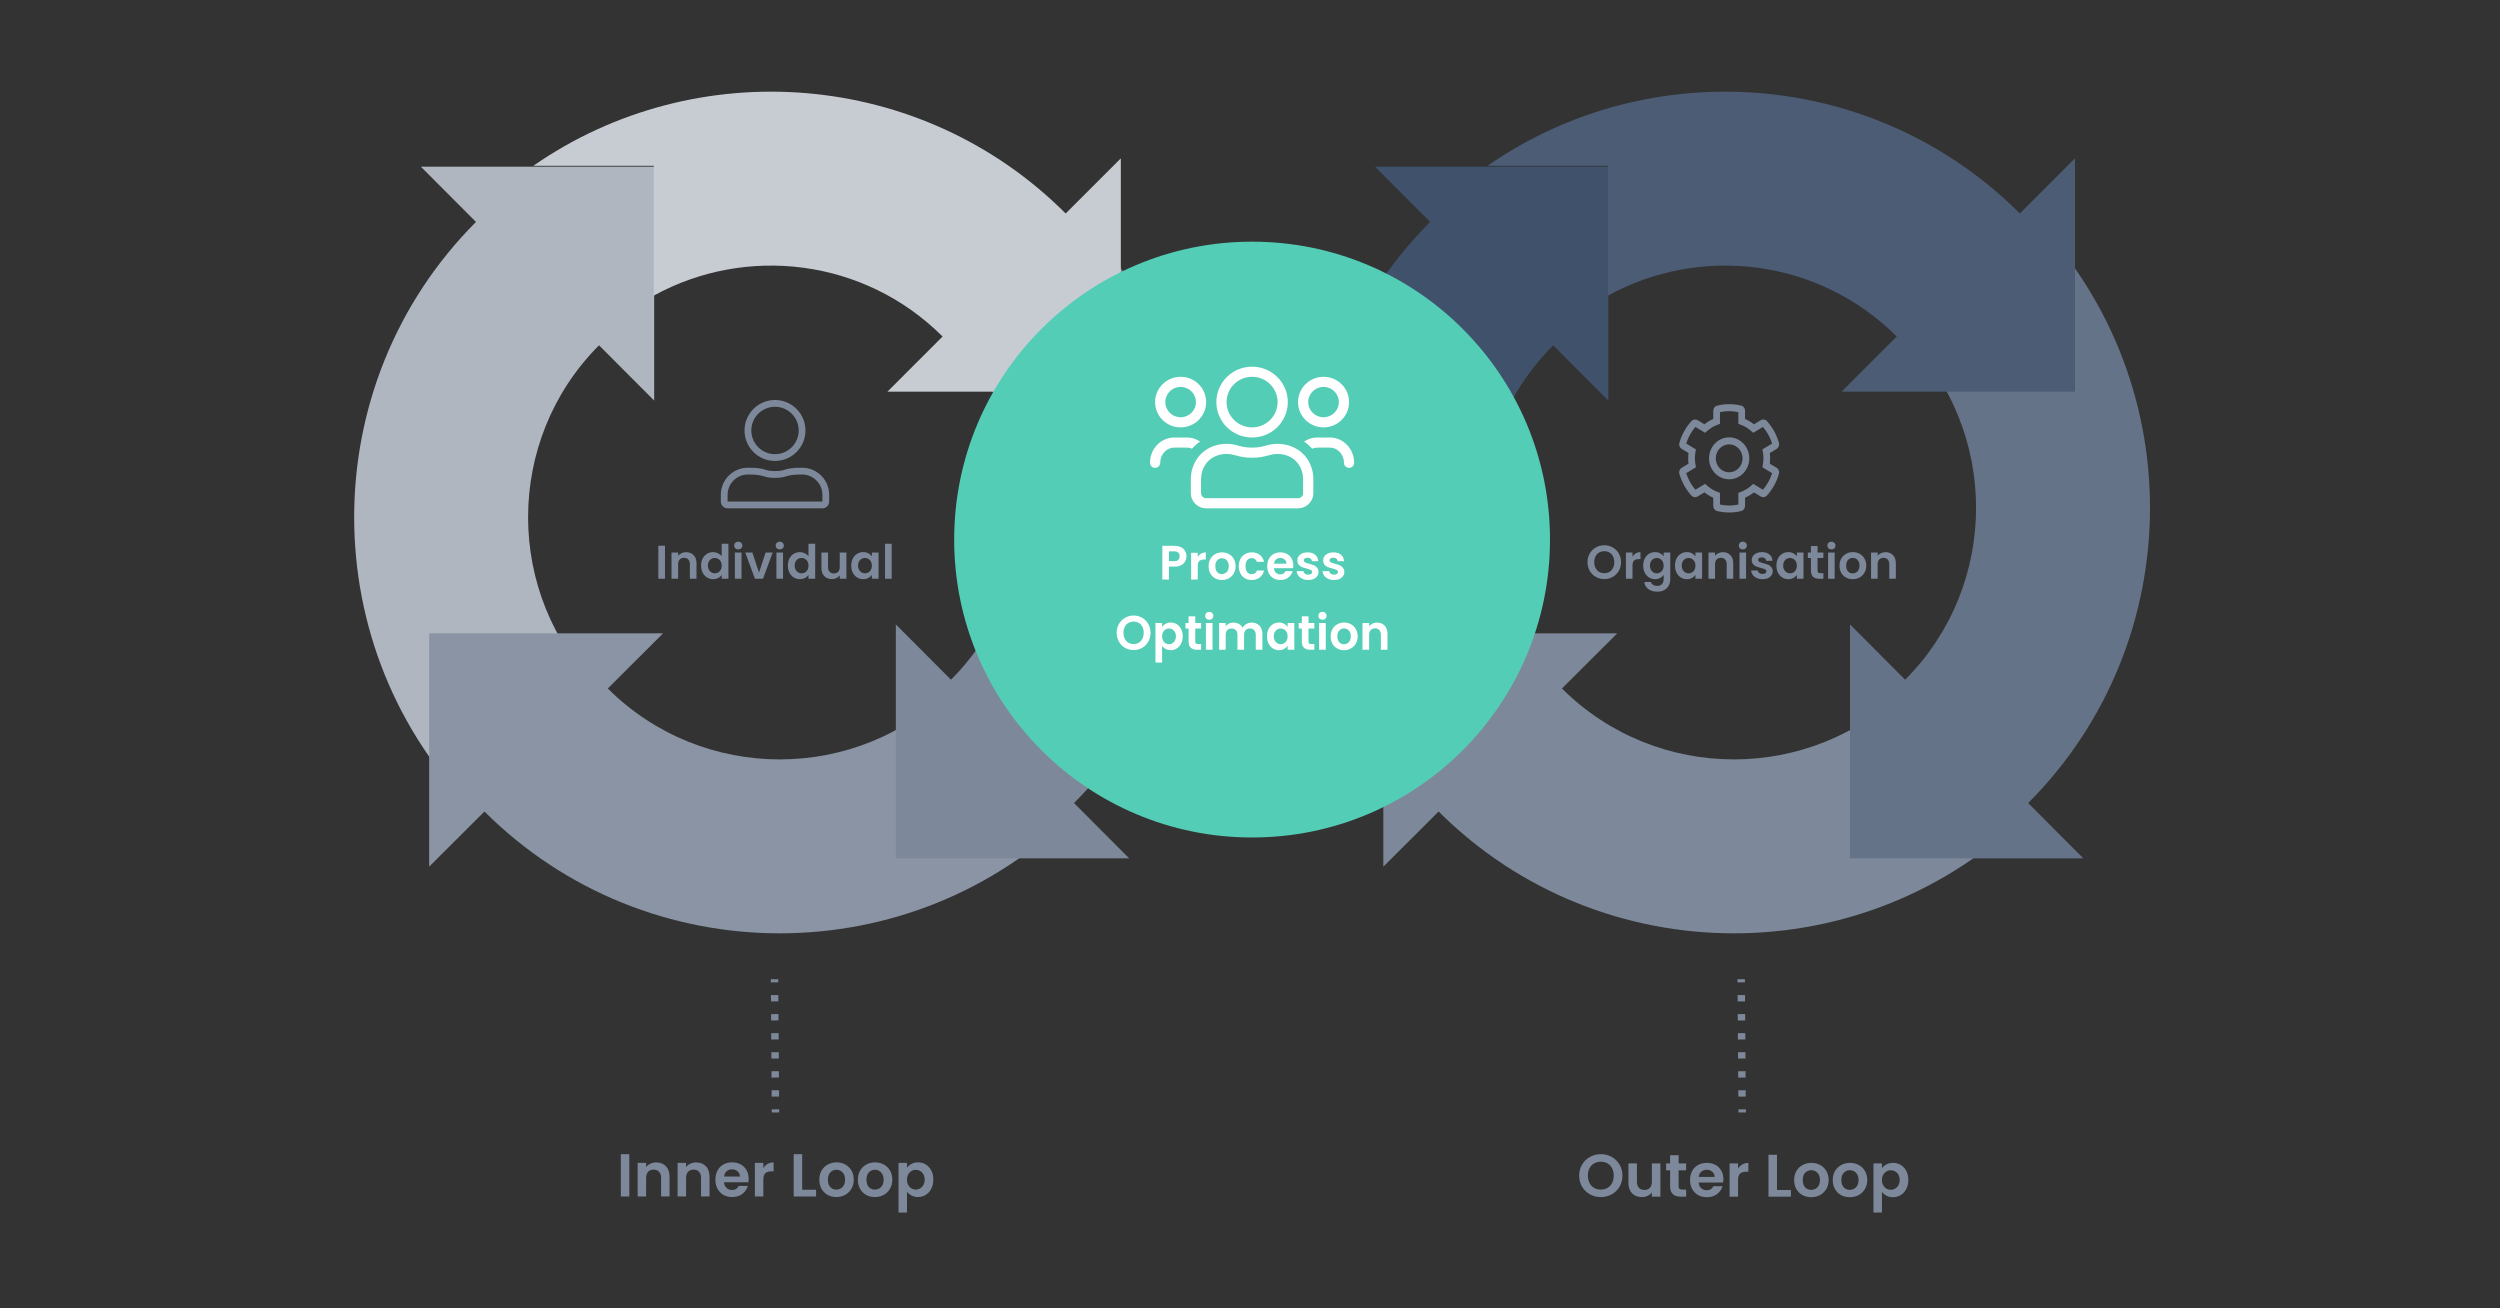 <svg width="600" height="314" viewBox="0 0 600 314" fill="none" xmlns="http://www.w3.org/2000/svg">
<rect x="0" y="0" width="600" height="314" fill="#333333" stroke="none"/>
<path d="M157 40H101.001L114.235 53.267C75.255 92.342 75.255 155.924 114.236 195L143.766 165.398C121.068 142.645 121.068 105.622 143.766 82.87L157 96.136V40Z" fill="#AFB6C0"/>
<path d="M103 152V207.999L116.267 194.765C155.342 233.745 218.924 233.745 258 194.765L228.398 165.234C205.645 187.932 168.622 187.932 145.87 165.235L159.136 152H103Z" fill="#8A94A4"/>
<path fill-rule="evenodd" clip-rule="evenodd" d="M185.005 235.772L185 235.01L186.773 235L186.778 235.762L185.005 235.772ZM185.038 240.342L185.027 238.819L186.8 238.808L186.811 240.332L185.038 240.342ZM185.07 244.912L185.06 243.389L186.832 243.378L186.843 244.902L185.07 244.912ZM185.103 249.482L185.092 247.958L186.865 247.948L186.876 249.472L185.103 249.482ZM185.135 254.052L185.124 252.528L186.897 252.518L186.908 254.042L185.135 254.052ZM185.168 258.622L185.157 257.098L186.93 257.088L186.94 258.611L185.168 258.622ZM185.2 263.192L185.189 261.668L186.962 261.658L186.973 263.181L185.2 263.192ZM185.227 267L185.222 266.238L186.995 266.228L187 266.99L185.227 267Z" fill="#7D899A"/>
<path fill-rule="evenodd" clip-rule="evenodd" d="M417.005 235.772L417 235.01L418.773 235L418.778 235.762L417.005 235.772ZM417.038 240.342L417.027 238.819L418.8 238.808L418.811 240.332L417.038 240.342ZM417.07 244.912L417.06 243.389L418.832 243.378L418.843 244.902L417.07 244.912ZM417.103 249.482L417.092 247.958L418.865 247.948L418.876 249.472L417.103 249.482ZM417.135 254.052L417.124 252.528L418.897 252.518L418.908 254.042L417.135 254.052ZM417.168 258.622L417.157 257.098L418.93 257.088L418.94 258.611L417.168 258.622ZM417.2 263.192L417.189 261.668L418.962 261.658L418.973 263.181L417.2 263.192ZM417.227 267L417.222 266.238L418.995 266.228L419 266.99L417.227 267Z" fill="#7D899A"/>
<path d="M215 206H270.999L257.765 192.732C296.746 153.657 296.745 90.076 257.765 51L228.234 80.603C250.932 103.356 250.932 140.377 228.235 163.131L215 149.864V206Z" fill="#7D899A"/>
<path d="M156.911 39.791V70.949C179.04 58.763 207.477 62.034 226.217 80.766L212.977 94H269V38L255.76 51.235C221.051 16.54 166.97 12.727 128 39.791H156.911Z" fill="#C7CCD3"/>
<path d="M386 40H330.002L343.236 53.267C304.255 92.342 304.255 155.924 343.236 195L372.765 165.398C350.068 142.645 350.067 105.622 372.765 82.87L386 96.136V40Z" fill="#40516C"/>
<path d="M332 152V207.999L345.267 194.765C384.343 233.745 447.924 233.745 487 194.765L457.397 165.234C434.644 187.932 397.623 187.932 374.869 165.235L388.136 152H332Z" fill="#7D899A"/>
<path d="M444 206H499.999L486.764 192.732C525.745 153.657 525.745 90.076 486.764 51L457.234 80.603C479.931 103.356 479.932 140.377 457.234 163.131L444 149.864V206Z" fill="#657388"/>
<path d="M385.912 39.791V70.949C408.04 58.763 436.477 62.034 455.217 80.766L441.977 94H498V38L484.76 51.235C450.051 16.54 395.97 12.727 357 39.791H385.912Z" fill="#4B5C74"/>
<path fill-rule="evenodd" clip-rule="evenodd" d="M300.5 201C339.988 201 372 168.988 372 129.5C372 90.012 339.988 58 300.5 58C261.012 58 229 90.012 229 129.5C229 168.988 261.012 201 300.5 201Z" fill="#53CDB5"/>
<mask id="mask0" mask-type="alpha" maskUnits="userSpaceOnUse" x="229" y="58" width="143" height="143">
<path fill-rule="evenodd" clip-rule="evenodd" d="M300.5 201C339.988 201 372 168.988 372 129.5C372 90.012 339.988 58 300.5 58C261.012 58 229 90.012 229 129.5C229 168.988 261.012 201 300.5 201Z" fill="white"/>
</mask>
<g mask="url(#mask0)">
</g>
<path fill-rule="evenodd" clip-rule="evenodd" d="M300.5 105C305.24 105 309.074 101.198 309.074 96.501C309.074 91.802 305.24 88 300.5 88C295.76 88 291.925 91.802 291.925 96.501C291.925 101.198 295.76 105 300.5 105ZM323.775 96.501C323.775 99.855 321.034 102.572 317.65 102.572C314.266 102.572 311.525 99.855 311.525 96.501C311.525 93.146 314.266 90.429 317.65 90.429C321.034 90.429 323.775 93.146 323.775 96.501ZM321.324 96.501C321.324 94.489 319.678 92.857 317.65 92.857C315.62 92.857 313.975 94.489 313.975 96.501C313.975 98.511 315.62 100.143 317.65 100.143C319.678 100.143 321.324 98.511 321.324 96.501ZM306.625 96.501C306.625 93.154 303.876 90.429 300.5 90.429C297.124 90.429 294.375 93.154 294.375 96.501C294.375 99.847 297.124 102.572 300.5 102.572C303.876 102.572 306.625 99.847 306.625 96.501ZM316.119 105C314.955 105 313.875 105.365 312.972 105.979C313.691 106.465 314.342 107.034 314.917 107.679C315.292 107.52 315.698 107.429 316.119 107.429H319.181C321.034 107.429 322.55 109.061 322.55 111.072C322.55 111.74 323.101 112.286 323.775 112.286C324.449 112.286 325 111.74 325 111.072C325 107.725 322.389 105 319.181 105H316.119ZM289.475 96.501C289.475 99.855 286.734 102.572 283.35 102.572C279.966 102.572 277.225 99.855 277.225 96.501C277.225 93.146 279.966 90.429 283.35 90.429C286.734 90.429 289.475 93.146 289.475 96.501ZM283.35 92.857C285.379 92.857 287.025 94.489 287.025 96.501C287.025 98.511 285.379 100.143 283.35 100.143C281.322 100.143 279.676 98.511 279.676 96.501C279.676 94.489 281.322 92.857 283.35 92.857ZM303.798 106.95C304.612 106.73 305.398 106.518 306.633 106.518C309.411 106.518 312.115 107.748 313.699 110.077C314.648 111.473 315.199 113.151 315.199 114.957V118.358C315.199 120.368 313.553 122 311.525 122H289.475C287.447 122 285.801 120.368 285.801 118.358V114.957C285.801 113.151 286.352 111.473 287.301 110.077C288.885 107.748 291.589 106.518 294.367 106.518C295.602 106.518 296.388 106.73 297.202 106.95C298.075 107.185 298.979 107.429 300.5 107.429C302.021 107.429 302.925 107.185 303.798 106.95ZM312.75 118.358C312.75 119.026 312.199 119.572 311.525 119.572H289.475C288.801 119.572 288.25 119.026 288.25 118.358V114.957C288.25 113.698 288.626 112.475 289.329 111.436C290.387 109.88 292.269 108.947 294.36 108.947C295.291 108.947 295.957 109.126 296.697 109.326C297.625 109.576 298.669 109.857 300.5 109.857C302.332 109.857 303.377 109.575 304.304 109.325C305.042 109.126 305.706 108.947 306.633 108.947C308.723 108.947 310.606 109.88 311.663 111.436C312.367 112.475 312.742 113.698 312.742 114.957V118.358H312.75ZM284.881 105C286.037 105 287.118 105.365 288.028 105.979C287.316 106.465 286.658 107.034 286.083 107.679C285.708 107.52 285.302 107.429 284.881 107.429H281.819C279.966 107.429 278.45 109.061 278.45 111.072C278.45 111.74 277.899 112.286 277.225 112.286C276.551 112.286 276 111.74 276 111.072C276 107.725 278.611 105 281.819 105H284.881Z" fill="white"/>
<path fill-rule="evenodd" clip-rule="evenodd" d="M186 96C181.962 96 178.687 99.276 178.687 103.313C178.687 107.35 181.962 110.625 186 110.625C190.036 110.625 193.312 107.35 193.312 103.313C193.312 99.276 190.036 96 186 96ZM191.688 103.313C191.688 100.174 189.138 97.625 186 97.625C182.862 97.625 180.312 100.174 180.312 103.313C180.312 106.451 182.862 109 186 109C189.138 109 191.688 106.451 191.688 103.313ZM197.375 118.75C197.375 116.063 195.187 113.875 192.5 113.875C190.159 113.875 189.355 114.113 188.617 114.332C187.993 114.517 187.417 114.688 186 114.688C184.588 114.688 184.012 114.517 183.387 114.332C182.647 114.114 181.839 113.875 179.5 113.875C176.813 113.875 174.625 116.063 174.625 118.75V120.375H197.375V118.75ZM188.34 112.729C189.057 112.505 189.872 112.25 192.5 112.25C196.09 112.25 199 115.16 199 118.75V120.375C199 121.274 198.274 122 197.375 122H174.625C173.726 122 173 121.274 173 120.375V118.75C173 115.16 175.91 112.25 179.5 112.25C182.126 112.25 182.944 112.505 183.664 112.729C184.228 112.905 184.732 113.062 186 113.062C187.273 113.062 187.776 112.905 188.34 112.729Z" fill="#7D899A"/>
<path fill-rule="evenodd" clip-rule="evenodd" d="M424.757 111.282L426.396 112.269C426.877 112.558 427.109 113.155 426.951 113.71C426.387 115.689 425.384 117.471 424.059 118.931C423.675 119.353 423.062 119.446 422.579 119.156L420.942 118.17C420.288 118.689 419.572 119.121 418.814 119.453V121.425C418.814 122.008 418.429 122.515 417.884 122.649C415.992 123.117 414.008 123.117 412.116 122.649C411.571 122.515 411.187 122.008 411.187 121.425V119.453C410.427 119.121 409.712 118.689 409.058 118.17L407.421 119.156C406.938 119.446 406.325 119.353 405.942 118.931C404.616 117.471 403.613 115.689 403.049 113.71C402.891 113.155 403.124 112.558 403.604 112.269L405.243 111.282C405.141 110.431 405.141 109.569 405.243 108.718L403.604 107.731C403.124 107.442 402.891 106.845 403.049 106.29C403.613 104.312 404.616 102.53 405.942 101.069C406.325 100.647 406.938 100.554 407.421 100.845L409.058 101.83C409.713 101.311 410.427 100.879 411.187 100.547V98.575C411.187 97.992 411.571 97.485 412.116 97.351C414.008 96.883 415.993 96.883 417.884 97.351C418.429 97.485 418.814 97.992 418.814 98.575V100.547C419.572 100.879 420.288 101.311 420.942 101.83L422.579 100.845C423.062 100.554 423.675 100.647 424.059 101.069C425.384 102.53 426.387 104.312 426.951 106.29C427.109 106.845 426.877 107.442 426.396 107.731L424.757 108.718C424.859 109.569 424.859 110.431 424.757 111.282ZM420.776 116.133L423.104 117.535C424.095 116.376 424.848 115.019 425.313 113.553L422.983 112.151C423.312 110.294 423.312 109.706 422.983 107.849L425.313 106.447C424.848 104.981 424.095 103.624 423.104 102.465L420.776 103.867C419.401 102.64 418.914 102.344 417.206 101.715V98.911C415.751 98.598 414.25 98.598 412.794 98.911V101.715C411.087 102.344 410.6 102.64 409.224 103.867L406.896 102.465C405.905 103.624 405.152 104.981 404.688 106.447L407.016 107.849C406.688 109.707 406.689 110.294 407.016 112.151L404.688 113.553C405.152 115.019 405.905 116.376 406.896 117.535L409.224 116.133C410.616 117.373 411.105 117.663 412.794 118.285V121.089C414.25 121.401 415.751 121.401 417.206 121.089V118.285C418.939 117.646 419.42 117.343 420.776 116.133ZM415 104.968C412.339 104.968 410.174 107.225 410.174 110.001C410.174 112.775 412.339 115.032 415 115.032C417.661 115.032 419.826 112.775 419.826 110.001C419.826 107.225 417.661 104.968 415 104.968ZM411.783 110.001C411.783 111.849 413.226 113.354 415 113.354C416.774 113.354 418.217 111.849 418.217 110.001C418.217 108.151 416.774 106.646 415 106.646C413.226 106.646 411.783 108.151 411.783 110.001Z" fill="#7D899A"/>
<path d="M385.031 138.98C384.295 138.98 383.62 138.806 383.004 138.458C382.389 138.11 381.901 137.629 381.54 137.016C381.18 136.395 381 135.695 381 134.916C381 134.144 381.18 133.451 381.54 132.838C381.901 132.218 382.389 131.733 383.004 131.385C383.62 131.037 384.295 130.863 385.031 130.863C385.774 130.863 386.449 131.037 387.057 131.385C387.673 131.733 388.157 132.218 388.509 132.838C388.87 133.451 389.05 134.144 389.05 134.916C389.05 135.695 388.87 136.395 388.509 137.016C388.157 137.629 387.673 138.11 387.057 138.458C386.442 138.806 385.766 138.98 385.031 138.98ZM385.031 137.561C385.503 137.561 385.92 137.455 386.28 137.243C386.641 137.024 386.922 136.713 387.125 136.312C387.327 135.911 387.429 135.446 387.429 134.916C387.429 134.386 387.327 133.924 387.125 133.531C386.922 133.13 386.641 132.823 386.28 132.611C385.92 132.399 385.503 132.293 385.031 132.293C384.558 132.293 384.137 132.399 383.77 132.611C383.409 132.823 383.128 133.13 382.925 133.531C382.723 133.924 382.621 134.386 382.621 134.916C382.621 135.446 382.723 135.911 382.925 136.312C383.128 136.713 383.409 137.024 383.77 137.243C384.137 137.455 384.558 137.561 385.031 137.561Z" fill="#7D899A"/>
<path d="M391.799 133.588C392.001 133.254 392.264 132.993 392.587 132.804C392.917 132.615 393.292 132.52 393.713 132.52V134.189H393.296C392.801 134.189 392.426 134.307 392.17 134.541C391.923 134.776 391.799 135.184 391.799 135.767V138.901H390.223V132.611H391.799V133.588Z" fill="#7D899A"/>
<path d="M397.218 132.509C397.683 132.509 398.092 132.604 398.445 132.793C398.797 132.974 399.075 133.213 399.278 133.508V132.611H400.865V138.946C400.865 139.529 400.749 140.047 400.516 140.501C400.284 140.963 399.935 141.326 399.469 141.591C399.004 141.864 398.441 142 397.78 142C396.895 142 396.167 141.792 395.596 141.376C395.033 140.959 394.714 140.392 394.639 139.673H396.204C396.287 139.96 396.463 140.187 396.733 140.354C397.011 140.528 397.345 140.615 397.735 140.615C398.193 140.615 398.565 140.475 398.85 140.195C399.135 139.922 399.278 139.506 399.278 138.946V137.97C399.075 138.265 398.794 138.511 398.433 138.708C398.081 138.904 397.675 139.003 397.218 139.003C396.692 139.003 396.212 138.867 395.776 138.594C395.341 138.322 394.996 137.939 394.741 137.447C394.493 136.948 394.369 136.377 394.369 135.733C394.369 135.097 394.493 134.534 394.741 134.042C394.996 133.55 395.337 133.171 395.765 132.906C396.2 132.641 396.685 132.509 397.218 132.509ZM399.278 135.756C399.278 135.37 399.203 135.041 399.053 134.768C398.903 134.488 398.7 134.276 398.445 134.132C398.19 133.981 397.916 133.905 397.623 133.905C397.33 133.905 397.06 133.977 396.812 134.121C396.565 134.265 396.362 134.477 396.204 134.757C396.054 135.029 395.979 135.355 395.979 135.733C395.979 136.112 396.054 136.445 396.204 136.732C396.362 137.012 396.565 137.228 396.812 137.379C397.067 137.531 397.338 137.606 397.623 137.606C397.916 137.606 398.19 137.535 398.445 137.391C398.7 137.239 398.903 137.027 399.053 136.755C399.203 136.475 399.278 136.142 399.278 135.756Z" fill="#7D899A"/>
<path d="M401.999 135.733C401.999 135.097 402.123 134.534 402.371 134.042C402.626 133.55 402.968 133.171 403.396 132.906C403.831 132.641 404.315 132.509 404.848 132.509C405.313 132.509 405.719 132.604 406.064 132.793C406.417 132.982 406.698 133.22 406.908 133.508V132.611H408.496V138.901H406.908V137.981C406.706 138.276 406.424 138.522 406.064 138.719C405.711 138.908 405.302 139.003 404.837 139.003C404.311 139.003 403.831 138.867 403.396 138.594C402.968 138.322 402.626 137.939 402.371 137.447C402.123 136.948 401.999 136.377 401.999 135.733ZM406.908 135.756C406.908 135.37 406.833 135.041 406.683 134.768C406.533 134.488 406.33 134.276 406.075 134.132C405.82 133.981 405.546 133.905 405.253 133.905C404.96 133.905 404.69 133.977 404.443 134.121C404.195 134.265 403.992 134.477 403.835 134.757C403.684 135.029 403.609 135.355 403.609 135.733C403.609 136.112 403.684 136.445 403.835 136.732C403.992 137.012 404.195 137.228 404.443 137.379C404.698 137.531 404.968 137.606 405.253 137.606C405.546 137.606 405.82 137.535 406.075 137.391C406.33 137.239 406.533 137.027 406.683 136.755C406.833 136.475 406.908 136.142 406.908 135.756Z" fill="#7D899A"/>
<path d="M413.491 132.52C414.235 132.52 414.835 132.759 415.293 133.236C415.751 133.705 415.98 134.363 415.98 135.211V138.901H414.403V135.427C414.403 134.927 414.28 134.545 414.032 134.28C413.784 134.008 413.446 133.871 413.019 133.871C412.583 133.871 412.238 134.008 411.983 134.28C411.735 134.545 411.611 134.927 411.611 135.427V138.901H410.035V132.611H411.611V133.395C411.821 133.122 412.088 132.91 412.411 132.759C412.741 132.6 413.101 132.52 413.491 132.52Z" fill="#7D899A"/>
<path d="M418.278 131.862C418 131.862 417.768 131.775 417.58 131.601C417.4 131.419 417.31 131.196 417.31 130.931C417.31 130.666 417.4 130.447 417.58 130.272C417.768 130.091 418 130 418.278 130C418.556 130 418.785 130.091 418.965 130.272C419.152 130.447 419.246 130.666 419.246 130.931C419.246 131.196 419.152 131.419 418.965 131.601C418.785 131.775 418.556 131.862 418.278 131.862ZM419.055 132.611V138.901H417.479V132.611H419.055Z" fill="#7D899A"/>
<path d="M422.999 139.003C422.488 139.003 422.031 138.912 421.625 138.73C421.22 138.541 420.897 138.288 420.657 137.97C420.424 137.652 420.297 137.3 420.274 136.914H421.862C421.892 137.156 422.008 137.357 422.211 137.516C422.421 137.675 422.68 137.754 422.988 137.754C423.288 137.754 423.521 137.693 423.686 137.572C423.858 137.451 423.945 137.296 423.945 137.107C423.945 136.903 423.84 136.751 423.629 136.653C423.427 136.547 423.1 136.433 422.65 136.312C422.184 136.199 421.802 136.081 421.501 135.96C421.209 135.839 420.954 135.654 420.736 135.404C420.526 135.154 420.421 134.817 420.421 134.394C420.421 134.045 420.518 133.728 420.713 133.44C420.916 133.152 421.201 132.925 421.569 132.759C421.944 132.592 422.383 132.509 422.886 132.509C423.629 132.509 424.222 132.698 424.665 133.077C425.108 133.447 425.352 133.951 425.397 134.587H423.888C423.866 134.337 423.761 134.14 423.573 133.996C423.393 133.845 423.149 133.769 422.841 133.769C422.556 133.769 422.335 133.822 422.177 133.928C422.027 134.034 421.952 134.182 421.952 134.371C421.952 134.583 422.057 134.746 422.267 134.859C422.477 134.965 422.804 135.075 423.247 135.188C423.697 135.302 424.068 135.419 424.361 135.54C424.654 135.661 424.905 135.851 425.115 136.108C425.333 136.358 425.446 136.691 425.453 137.107C425.453 137.47 425.352 137.796 425.149 138.083C424.954 138.371 424.669 138.598 424.294 138.764C423.926 138.923 423.494 139.003 422.999 139.003Z" fill="#7D899A"/>
<path d="M426.342 135.733C426.342 135.097 426.466 134.534 426.713 134.042C426.969 133.55 427.31 133.171 427.738 132.906C428.173 132.641 428.657 132.509 429.19 132.509C429.656 132.509 430.061 132.604 430.406 132.793C430.759 132.982 431.04 133.22 431.251 133.508V132.611H432.838V138.901H431.251V137.981C431.048 138.276 430.766 138.522 430.406 138.719C430.053 138.908 429.644 139.003 429.179 139.003C428.654 139.003 428.173 138.867 427.738 138.594C427.31 138.322 426.969 137.939 426.713 137.447C426.466 136.948 426.342 136.377 426.342 135.733ZM431.251 135.756C431.251 135.37 431.176 135.041 431.025 134.768C430.875 134.488 430.673 134.276 430.417 134.132C430.162 133.981 429.888 133.905 429.596 133.905C429.303 133.905 429.033 133.977 428.785 134.121C428.537 134.265 428.335 134.477 428.177 134.757C428.027 135.029 427.952 135.355 427.952 135.733C427.952 136.112 428.027 136.445 428.177 136.732C428.335 137.012 428.537 137.228 428.785 137.379C429.04 137.531 429.31 137.606 429.596 137.606C429.888 137.606 430.162 137.535 430.417 137.391C430.673 137.239 430.875 137.027 431.025 136.755C431.176 136.475 431.251 136.142 431.251 135.756Z" fill="#7D899A"/>
<path d="M436.213 133.917V136.959C436.213 137.171 436.261 137.326 436.359 137.425C436.464 137.516 436.637 137.561 436.877 137.561H437.609V138.901H436.618C435.289 138.901 434.625 138.25 434.625 136.948V133.917H433.882V132.611H434.625V131.056H436.213V132.611H437.609V133.917H436.213Z" fill="#7D899A"/>
<path d="M439.542 131.862C439.264 131.862 439.031 131.775 438.844 131.601C438.664 131.419 438.573 131.196 438.573 130.931C438.573 130.666 438.664 130.447 438.844 130.272C439.031 130.091 439.264 130 439.542 130C439.819 130 440.048 130.091 440.229 130.272C440.416 130.447 440.51 130.666 440.51 130.931C440.51 131.196 440.416 131.419 440.229 131.601C440.048 131.775 439.819 131.862 439.542 131.862ZM440.319 132.611V138.901H438.742V132.611H440.319Z" fill="#7D899A"/>
<path d="M444.646 139.003C444.045 139.003 443.505 138.87 443.024 138.605C442.544 138.333 442.165 137.951 441.887 137.459C441.617 136.967 441.482 136.399 441.482 135.756C441.482 135.113 441.621 134.545 441.898 134.053C442.184 133.561 442.57 133.183 443.058 132.918C443.546 132.645 444.09 132.509 444.691 132.509C445.291 132.509 445.835 132.645 446.323 132.918C446.811 133.183 447.194 133.561 447.471 134.053C447.757 134.545 447.899 135.113 447.899 135.756C447.899 136.399 447.753 136.967 447.46 137.459C447.175 137.951 446.785 138.333 446.289 138.605C445.801 138.87 445.253 139.003 444.646 139.003ZM444.646 137.618C444.931 137.618 445.197 137.55 445.445 137.413C445.7 137.27 445.903 137.058 446.053 136.778C446.203 136.498 446.278 136.157 446.278 135.756C446.278 135.158 446.12 134.7 445.805 134.382C445.497 134.057 445.118 133.894 444.668 133.894C444.218 133.894 443.839 134.057 443.531 134.382C443.231 134.7 443.081 135.158 443.081 135.756C443.081 136.354 443.227 136.816 443.52 137.141C443.82 137.459 444.195 137.618 444.646 137.618Z" fill="#7D899A"/>
<path d="M452.512 132.52C453.255 132.52 453.855 132.759 454.313 133.236C454.771 133.705 455 134.363 455 135.211V138.901H453.424V135.427C453.424 134.927 453.3 134.545 453.052 134.28C452.805 134.008 452.467 133.871 452.039 133.871C451.604 133.871 451.258 134.008 451.003 134.28C450.756 134.545 450.632 134.927 450.632 135.427V138.901H449.055V132.611H450.632V133.395C450.842 133.122 451.108 132.91 451.431 132.759C451.761 132.6 452.122 132.52 452.512 132.52Z" fill="#7D899A"/>
<path d="M384.201 287.298C383.252 287.298 382.38 287.078 381.586 286.636C380.792 286.194 380.162 285.584 379.697 284.807C379.232 284.019 379 283.131 379 282.142C379 281.163 379.232 280.284 379.697 279.506C380.162 278.719 380.792 278.104 381.586 277.663C382.38 277.221 383.252 277 384.201 277C385.159 277 386.031 277.221 386.816 277.663C387.61 278.104 388.234 278.719 388.69 279.506C389.154 280.284 389.387 281.163 389.387 282.142C389.387 283.131 389.154 284.019 388.69 284.807C388.234 285.584 387.61 286.194 386.816 286.636C386.021 287.078 385.15 287.298 384.201 287.298ZM384.201 285.498C384.811 285.498 385.348 285.364 385.813 285.095C386.278 284.816 386.641 284.422 386.903 283.914C387.164 283.405 387.295 282.814 387.295 282.142C387.295 281.47 387.164 280.884 386.903 280.385C386.641 279.876 386.278 279.487 385.813 279.218C385.348 278.949 384.811 278.815 384.201 278.815C383.591 278.815 383.048 278.949 382.574 279.218C382.109 279.487 381.746 279.876 381.484 280.385C381.223 280.884 381.092 281.47 381.092 282.142C381.092 282.814 381.223 283.405 381.484 283.914C381.746 284.422 382.109 284.816 382.574 285.095C383.048 285.364 383.591 285.498 384.201 285.498Z" fill="#7D899A"/>
<path d="M398.498 279.218V287.198H396.449V286.189C396.188 286.535 395.844 286.809 395.418 287.01C395.001 287.202 394.546 287.298 394.052 287.298C393.423 287.298 392.866 287.169 392.382 286.909C391.897 286.641 391.515 286.252 391.234 285.743C390.963 285.224 390.827 284.61 390.827 283.899V279.218H392.861V283.611C392.861 284.245 393.021 284.735 393.34 285.08C393.66 285.416 394.096 285.584 394.648 285.584C395.21 285.584 395.65 285.416 395.97 285.08C396.289 284.735 396.449 284.245 396.449 283.611V279.218H398.498Z" fill="#7D899A"/>
<path d="M402.872 280.874V284.735C402.872 285.003 402.935 285.2 403.061 285.325C403.197 285.44 403.419 285.498 403.729 285.498H404.674V287.198H403.395C401.681 287.198 400.824 286.372 400.824 284.72V280.874H399.865V279.218H400.824V277.245H402.872V279.218H404.674V280.874H402.872Z" fill="#7D899A"/>
<path d="M413.618 283.035C413.618 283.323 413.598 283.582 413.56 283.813H407.676C407.725 284.389 407.928 284.84 408.286 285.167C408.645 285.493 409.085 285.656 409.608 285.656C410.364 285.656 410.901 285.335 411.221 284.691H413.414C413.182 285.46 412.736 286.093 412.078 286.593C411.419 287.082 410.611 287.327 409.652 287.327C408.877 287.327 408.18 287.159 407.56 286.823C406.95 286.477 406.47 285.992 406.122 285.368C405.783 284.744 405.613 284.024 405.613 283.208C405.613 282.382 405.783 281.657 406.122 281.033C406.461 280.409 406.935 279.929 407.545 279.593C408.156 279.257 408.858 279.088 409.652 279.088C410.417 279.088 411.1 279.252 411.7 279.578C412.31 279.905 412.78 280.37 413.109 280.975C413.448 281.571 413.618 282.257 413.618 283.035ZM411.511 282.459C411.502 281.94 411.313 281.527 410.945 281.22C410.577 280.903 410.126 280.745 409.594 280.745C409.09 280.745 408.664 280.898 408.315 281.206C407.976 281.503 407.768 281.921 407.691 282.459H411.511Z" fill="#7D899A"/>
<path d="M417.136 280.457C417.398 280.034 417.736 279.703 418.153 279.463C418.579 279.223 419.063 279.103 419.606 279.103V281.22H419.068C418.429 281.22 417.945 281.369 417.615 281.667C417.296 281.964 417.136 282.483 417.136 283.222V287.198H415.102V279.218H417.136V280.457Z" fill="#7D899A"/>
<path d="M426.471 285.599H429.812V287.198H424.437V277.144H426.471V285.599Z" fill="#7D899A"/>
<path d="M434.678 287.327C433.904 287.327 433.206 287.159 432.586 286.823C431.967 286.477 431.478 285.992 431.119 285.368C430.771 284.744 430.596 284.024 430.596 283.208C430.596 282.392 430.775 281.671 431.134 281.047C431.502 280.423 432.001 279.943 432.63 279.607C433.26 279.261 433.962 279.088 434.736 279.088C435.511 279.088 436.213 279.261 436.843 279.607C437.472 279.943 437.966 280.423 438.325 281.047C438.693 281.671 438.877 282.392 438.877 283.208C438.877 284.024 438.688 284.744 438.31 285.368C437.942 285.992 437.439 286.477 436.799 286.823C436.17 287.159 435.463 287.327 434.678 287.327ZM434.678 285.57C435.046 285.57 435.39 285.484 435.71 285.311C436.039 285.128 436.301 284.859 436.494 284.504C436.688 284.149 436.785 283.717 436.785 283.208C436.785 282.449 436.581 281.868 436.175 281.465C435.778 281.052 435.289 280.846 434.707 280.846C434.126 280.846 433.637 281.052 433.24 281.465C432.853 281.868 432.659 282.449 432.659 283.208C432.659 283.966 432.848 284.552 433.226 284.965C433.613 285.368 434.097 285.57 434.678 285.57Z" fill="#7D899A"/>
<path d="M443.942 287.327C443.167 287.327 442.47 287.159 441.85 286.823C441.231 286.477 440.741 285.992 440.383 285.368C440.034 284.744 439.86 284.024 439.86 283.208C439.86 282.392 440.039 281.671 440.398 281.047C440.766 280.423 441.264 279.943 441.894 279.607C442.523 279.261 443.226 279.088 444 279.088C444.775 279.088 445.477 279.261 446.107 279.607C446.736 279.943 447.23 280.423 447.589 281.047C447.957 281.671 448.141 282.392 448.141 283.208C448.141 284.024 447.952 284.744 447.574 285.368C447.206 285.992 446.702 286.477 446.063 286.823C445.434 287.159 444.727 287.327 443.942 287.327ZM443.942 285.57C444.31 285.57 444.654 285.484 444.974 285.311C445.303 285.128 445.564 284.859 445.758 284.504C445.952 284.149 446.049 283.717 446.049 283.208C446.049 282.449 445.845 281.868 445.439 281.465C445.041 281.052 444.552 280.846 443.971 280.846C443.39 280.846 442.901 281.052 442.504 281.465C442.117 281.868 441.923 282.449 441.923 283.208C441.923 283.966 442.112 284.552 442.49 284.965C442.877 285.368 443.361 285.57 443.942 285.57Z" fill="#7D899A"/>
<path d="M451.666 280.37C451.928 280.005 452.286 279.703 452.741 279.463C453.206 279.213 453.734 279.088 454.325 279.088C455.012 279.088 455.632 279.257 456.184 279.593C456.746 279.929 457.186 280.409 457.506 281.033C457.835 281.647 458 282.363 458 283.179C458 283.995 457.835 284.72 457.506 285.354C457.186 285.978 456.746 286.463 456.184 286.809C455.632 287.154 455.012 287.327 454.325 287.327C453.734 287.327 453.211 287.207 452.756 286.967C452.31 286.727 451.947 286.425 451.666 286.06V291H449.632V279.218H451.666V280.37ZM455.923 283.179C455.923 282.699 455.821 282.286 455.618 281.94C455.424 281.585 455.162 281.316 454.833 281.134C454.513 280.951 454.165 280.86 453.787 280.86C453.419 280.86 453.07 280.956 452.741 281.148C452.422 281.331 452.16 281.599 451.957 281.955C451.763 282.31 451.666 282.728 451.666 283.208C451.666 283.688 451.763 284.106 451.957 284.461C452.16 284.816 452.422 285.09 452.741 285.282C453.07 285.464 453.419 285.556 453.787 285.556C454.165 285.556 454.513 285.46 454.833 285.267C455.162 285.075 455.424 284.802 455.618 284.447C455.821 284.091 455.923 283.669 455.923 283.179Z" fill="#7D899A"/>
<path d="M151.031 277V287.158H149V277H151.031Z" fill="#7D899A"/>
<path d="M157.49 278.979C158.447 278.979 159.221 279.285 159.811 279.896C160.401 280.498 160.695 281.342 160.695 282.428V287.158H158.665V282.705C158.665 282.064 158.505 281.574 158.186 281.235C157.867 280.886 157.432 280.711 156.881 280.711C156.32 280.711 155.875 280.886 155.546 281.235C155.227 281.574 155.068 282.064 155.068 282.705V287.158H153.037V279.096H155.068V280.1C155.338 279.751 155.682 279.479 156.097 279.285C156.523 279.081 156.987 278.979 157.49 278.979Z" fill="#7D899A"/>
<path d="M167.079 278.979C168.037 278.979 168.81 279.285 169.4 279.896C169.99 280.498 170.285 281.342 170.285 282.428V287.158H168.254V282.705C168.254 282.064 168.095 281.574 167.776 281.235C167.457 280.886 167.021 280.711 166.47 280.711C165.909 280.711 165.465 280.886 165.136 281.235C164.817 281.574 164.657 282.064 164.657 282.705V287.158H162.627V279.096H164.657V280.1C164.928 279.751 165.271 279.479 165.687 279.285C166.112 279.081 166.577 278.979 167.079 278.979Z" fill="#7D899A"/>
<path d="M179.686 282.952C179.686 283.243 179.667 283.505 179.628 283.738H173.754C173.802 284.32 174.005 284.776 174.363 285.106C174.721 285.436 175.161 285.601 175.683 285.601C176.437 285.601 176.974 285.276 177.293 284.626H179.483C179.251 285.402 178.806 286.042 178.149 286.547C177.491 287.042 176.684 287.289 175.726 287.289C174.953 287.289 174.256 287.119 173.638 286.78C173.028 286.43 172.55 285.94 172.202 285.31C171.863 284.679 171.694 283.951 171.694 283.127C171.694 282.292 171.863 281.56 172.202 280.929C172.54 280.299 173.014 279.814 173.623 279.474C174.232 279.134 174.933 278.965 175.726 278.965C176.49 278.965 177.172 279.13 177.771 279.459C178.381 279.789 178.85 280.26 179.178 280.871C179.517 281.473 179.686 282.166 179.686 282.952ZM177.583 282.37C177.573 281.846 177.385 281.429 177.017 281.119C176.65 280.798 176.2 280.638 175.668 280.638C175.165 280.638 174.74 280.793 174.392 281.104C174.053 281.405 173.845 281.827 173.768 282.37H177.583Z" fill="#7D899A"/>
<path d="M183.199 280.347C183.46 279.92 183.798 279.586 184.214 279.343C184.64 279.1 185.123 278.979 185.665 278.979V281.119H185.128C184.49 281.119 184.006 281.269 183.678 281.57C183.358 281.87 183.199 282.394 183.199 283.141V287.158H181.168V279.096H183.199V280.347Z" fill="#7D899A"/>
<path d="M192.519 285.543H195.855V287.158H190.489V277H192.519V285.543Z" fill="#7D899A"/>
<path d="M200.714 287.289C199.941 287.289 199.244 287.119 198.626 286.78C198.007 286.43 197.518 285.94 197.161 285.31C196.812 284.679 196.638 283.951 196.638 283.127C196.638 282.302 196.817 281.574 197.175 280.944C197.543 280.313 198.041 279.828 198.669 279.489C199.298 279.139 199.999 278.965 200.772 278.965C201.546 278.965 202.247 279.139 202.875 279.489C203.504 279.828 203.997 280.313 204.355 280.944C204.722 281.574 204.906 282.302 204.906 283.127C204.906 283.951 204.718 284.679 204.34 285.31C203.973 285.94 203.47 286.43 202.832 286.78C202.203 287.119 201.497 287.289 200.714 287.289ZM200.714 285.514C201.082 285.514 201.425 285.426 201.744 285.252C202.073 285.067 202.334 284.796 202.527 284.437C202.721 284.078 202.817 283.641 202.817 283.127C202.817 282.36 202.614 281.773 202.208 281.366C201.812 280.949 201.323 280.74 200.743 280.74C200.163 280.74 199.675 280.949 199.278 281.366C198.891 281.773 198.698 282.36 198.698 283.127C198.698 283.893 198.887 284.485 199.264 284.902C199.651 285.31 200.134 285.514 200.714 285.514Z" fill="#7D899A"/>
<path d="M209.964 287.289C209.19 287.289 208.494 287.119 207.875 286.78C207.256 286.43 206.768 285.94 206.41 285.31C206.062 284.679 205.888 283.951 205.888 283.127C205.888 282.302 206.067 281.574 206.425 280.944C206.792 280.313 207.29 279.828 207.919 279.489C208.547 279.139 209.248 278.965 210.022 278.965C210.795 278.965 211.497 279.139 212.125 279.489C212.754 279.828 213.247 280.313 213.605 280.944C213.972 281.574 214.156 282.302 214.156 283.127C214.156 283.951 213.967 284.679 213.59 285.31C213.223 285.94 212.72 286.43 212.082 286.78C211.453 287.119 210.747 287.289 209.964 287.289ZM209.964 285.514C210.331 285.514 210.675 285.426 210.994 285.252C211.322 285.067 211.584 284.796 211.777 284.437C211.97 284.078 212.067 283.641 212.067 283.127C212.067 282.36 211.864 281.773 211.458 281.366C211.061 280.949 210.573 280.74 209.993 280.74C209.413 280.74 208.924 280.949 208.528 281.366C208.141 281.773 207.948 282.36 207.948 283.127C207.948 283.893 208.136 284.485 208.513 284.902C208.9 285.31 209.384 285.514 209.964 285.514Z" fill="#7D899A"/>
<path d="M217.676 280.26C217.937 279.891 218.295 279.586 218.749 279.343C219.213 279.091 219.74 278.965 220.33 278.965C221.017 278.965 221.636 279.134 222.187 279.474C222.748 279.814 223.188 280.299 223.507 280.929C223.836 281.55 224 282.273 224 283.098C224 283.922 223.836 284.655 223.507 285.295C223.188 285.926 222.748 286.416 222.187 286.765C221.636 287.114 221.017 287.289 220.33 287.289C219.74 287.289 219.218 287.168 218.764 286.925C218.319 286.683 217.956 286.377 217.676 286.008V291H215.645V279.096H217.676V280.26ZM221.926 283.098C221.926 282.613 221.824 282.195 221.621 281.846C221.428 281.487 221.167 281.216 220.838 281.031C220.519 280.847 220.171 280.755 219.794 280.755C219.426 280.755 219.078 280.852 218.749 281.046C218.43 281.23 218.169 281.502 217.966 281.861C217.773 282.22 217.676 282.642 217.676 283.127C217.676 283.612 217.773 284.034 217.966 284.393C218.169 284.752 218.43 285.028 218.749 285.222C219.078 285.407 219.426 285.499 219.794 285.499C220.171 285.499 220.519 285.402 220.838 285.208C221.167 285.014 221.428 284.737 221.621 284.378C221.824 284.019 221.926 283.593 221.926 283.098Z" fill="#7D899A"/>
<path d="M159.591 130.976V138.898H158V130.976H159.591Z" fill="#7D899A"/>
<path d="M164.65 132.52C165.4 132.52 166.006 132.758 166.468 133.235C166.93 133.704 167.161 134.362 167.161 135.209V138.898H165.57V135.425C165.57 134.926 165.445 134.544 165.195 134.279C164.945 134.006 164.604 133.87 164.173 133.87C163.733 133.87 163.385 134.006 163.128 134.279C162.878 134.544 162.753 134.926 162.753 135.425V138.898H161.162V132.61H162.753V133.393C162.965 133.121 163.234 132.909 163.559 132.758C163.893 132.599 164.256 132.52 164.65 132.52Z" fill="#7D899A"/>
<path d="M168.264 135.731C168.264 135.096 168.389 134.532 168.639 134.04C168.897 133.549 169.245 133.17 169.684 132.905C170.124 132.641 170.612 132.508 171.15 132.508C171.559 132.508 171.949 132.599 172.32 132.781C172.691 132.955 172.987 133.189 173.206 133.484V130.499H174.82V138.898H173.206V137.967C173.009 138.277 172.733 138.527 172.377 138.716C172.021 138.905 171.608 139 171.139 139C170.608 139 170.124 138.864 169.684 138.591C169.245 138.319 168.897 137.937 168.639 137.445C168.389 136.946 168.264 136.375 168.264 135.731ZM173.218 135.754C173.218 135.368 173.142 135.039 172.991 134.767C172.839 134.487 172.635 134.275 172.377 134.131C172.12 133.98 171.843 133.904 171.548 133.904C171.252 133.904 170.98 133.976 170.73 134.12C170.48 134.264 170.275 134.475 170.116 134.755C169.965 135.028 169.889 135.353 169.889 135.731C169.889 136.11 169.965 136.443 170.116 136.73C170.275 137.01 170.48 137.226 170.73 137.377C170.987 137.528 171.26 137.604 171.548 137.604C171.843 137.604 172.12 137.532 172.377 137.388C172.635 137.237 172.839 137.025 172.991 136.753C173.142 136.473 173.218 136.14 173.218 135.754Z" fill="#7D899A"/>
<path d="M177.18 131.861C176.9 131.861 176.665 131.774 176.475 131.6C176.294 131.419 176.203 131.195 176.203 130.931C176.203 130.666 176.294 130.446 176.475 130.272C176.665 130.091 176.9 130 177.18 130C177.46 130 177.691 130.091 177.873 130.272C178.062 130.446 178.157 130.666 178.157 130.931C178.157 131.195 178.062 131.419 177.873 131.6C177.691 131.774 177.46 131.861 177.18 131.861ZM177.964 132.61V138.898H176.373V132.61H177.964Z" fill="#7D899A"/>
<path d="M182.16 137.434L183.75 132.61H185.443L183.114 138.898H181.183L178.865 132.61H180.569L182.16 137.434Z" fill="#7D899A"/>
<path d="M187.143 131.861C186.863 131.861 186.628 131.774 186.439 131.6C186.257 131.419 186.166 131.195 186.166 130.931C186.166 130.666 186.257 130.446 186.439 130.272C186.628 130.091 186.863 130 187.143 130C187.423 130 187.654 130.091 187.836 130.272C188.025 130.446 188.12 130.666 188.12 130.931C188.12 131.195 188.025 131.419 187.836 131.6C187.654 131.774 187.423 131.861 187.143 131.861ZM187.927 132.61V138.898H186.336V132.61H187.927Z" fill="#7D899A"/>
<path d="M189.089 135.731C189.089 135.096 189.214 134.532 189.464 134.04C189.722 133.549 190.07 133.17 190.51 132.905C190.949 132.641 191.437 132.508 191.975 132.508C192.384 132.508 192.774 132.599 193.145 132.781C193.517 132.955 193.812 133.189 194.032 133.484V130.499H195.645V138.898H194.032V137.967C193.835 138.277 193.558 138.527 193.202 138.716C192.846 138.905 192.433 139 191.964 139C191.434 139 190.949 138.864 190.51 138.591C190.07 138.319 189.722 137.937 189.464 137.445C189.214 136.946 189.089 136.375 189.089 135.731ZM194.043 135.754C194.043 135.368 193.967 135.039 193.816 134.767C193.664 134.487 193.46 134.275 193.202 134.131C192.945 133.98 192.668 133.904 192.373 133.904C192.077 133.904 191.805 133.976 191.555 134.12C191.305 134.264 191.1 134.475 190.941 134.755C190.79 135.028 190.714 135.353 190.714 135.731C190.714 136.11 190.79 136.443 190.941 136.73C191.1 137.01 191.305 137.226 191.555 137.377C191.812 137.528 192.085 137.604 192.373 137.604C192.668 137.604 192.945 137.532 193.202 137.388C193.46 137.237 193.664 137.025 193.816 136.753C193.967 136.473 194.043 136.14 194.043 135.754Z" fill="#7D899A"/>
<path d="M203.14 132.61V138.898H201.538V138.103C201.334 138.376 201.065 138.591 200.732 138.75C200.406 138.902 200.05 138.977 199.664 138.977C199.171 138.977 198.736 138.875 198.357 138.671C197.978 138.459 197.679 138.153 197.46 137.752C197.248 137.343 197.142 136.859 197.142 136.299V132.61H198.732V136.072C198.732 136.571 198.857 136.957 199.107 137.23C199.357 137.494 199.698 137.627 200.129 137.627C200.569 137.627 200.913 137.494 201.163 137.23C201.413 136.957 201.538 136.571 201.538 136.072V132.61H203.14Z" fill="#7D899A"/>
<path d="M204.301 135.731C204.301 135.096 204.426 134.532 204.675 134.04C204.933 133.549 205.278 133.17 205.709 132.905C206.149 132.641 206.637 132.508 207.175 132.508C207.645 132.508 208.054 132.603 208.402 132.792C208.758 132.981 209.042 133.219 209.254 133.507V132.61H210.856V138.898H209.254V137.979C209.05 138.274 208.766 138.52 208.402 138.716C208.046 138.905 207.633 139 207.164 139C206.633 139 206.149 138.864 205.709 138.591C205.278 138.319 204.933 137.937 204.675 137.445C204.426 136.946 204.301 136.375 204.301 135.731ZM209.254 135.754C209.254 135.368 209.178 135.039 209.027 134.767C208.875 134.487 208.671 134.275 208.413 134.131C208.156 133.98 207.879 133.904 207.584 133.904C207.289 133.904 207.016 133.976 206.766 134.12C206.516 134.264 206.311 134.475 206.152 134.755C206.001 135.028 205.925 135.353 205.925 135.731C205.925 136.11 206.001 136.443 206.152 136.73C206.311 137.01 206.516 137.226 206.766 137.377C207.023 137.528 207.296 137.604 207.584 137.604C207.879 137.604 208.156 137.532 208.413 137.388C208.671 137.237 208.875 137.025 209.027 136.753C209.178 136.473 209.254 136.14 209.254 135.754Z" fill="#7D899A"/>
<path d="M214 130.499V138.898H212.409V130.499H214Z" fill="#7D899A"/>
<path d="M284.74 133.505C284.74 133.938 284.638 134.344 284.433 134.723C284.236 135.102 283.922 135.407 283.49 135.639C283.066 135.871 282.528 135.987 281.877 135.987H280.547V139.096H278.956V131H281.877C282.49 131 283.013 131.108 283.445 131.325C283.876 131.541 284.198 131.839 284.411 132.218C284.63 132.597 284.74 133.026 284.74 133.505ZM281.808 134.677C282.248 134.677 282.573 134.576 282.786 134.375C282.998 134.166 283.104 133.876 283.104 133.505C283.104 132.717 282.672 132.322 281.808 132.322H280.547V134.677H281.808Z" fill="white"/>
<path d="M287.46 133.668C287.665 133.327 287.93 133.061 288.256 132.867C288.589 132.674 288.968 132.577 289.392 132.577V134.282H288.972C288.472 134.282 288.093 134.402 287.835 134.642C287.585 134.882 287.46 135.299 287.46 135.894V139.096H285.87V132.67H287.46V133.668Z" fill="white"/>
<path d="M293.259 139.2C292.653 139.2 292.108 139.065 291.623 138.794C291.138 138.516 290.755 138.125 290.475 137.623C290.202 137.12 290.066 136.54 290.066 135.883C290.066 135.226 290.206 134.646 290.486 134.143C290.774 133.641 291.164 133.254 291.657 132.983C292.149 132.705 292.698 132.566 293.304 132.566C293.91 132.566 294.46 132.705 294.952 132.983C295.445 133.254 295.831 133.641 296.111 134.143C296.399 134.646 296.543 135.226 296.543 135.883C296.543 136.54 296.395 137.12 296.1 137.623C295.812 138.125 295.418 138.516 294.918 138.794C294.426 139.065 293.873 139.2 293.259 139.2ZM293.259 137.785C293.547 137.785 293.816 137.715 294.066 137.576C294.323 137.429 294.528 137.213 294.679 136.927C294.831 136.641 294.907 136.293 294.907 135.883C294.907 135.272 294.748 134.804 294.429 134.479C294.119 134.147 293.736 133.981 293.282 133.981C292.827 133.981 292.445 134.147 292.134 134.479C291.831 134.804 291.68 135.272 291.68 135.883C291.68 136.494 291.827 136.965 292.123 137.298C292.426 137.623 292.804 137.785 293.259 137.785Z" fill="white"/>
<path d="M297.301 135.883C297.301 135.218 297.433 134.638 297.699 134.143C297.964 133.641 298.331 133.254 298.801 132.983C299.27 132.705 299.808 132.566 300.414 132.566C301.195 132.566 301.839 132.767 302.346 133.169C302.861 133.563 303.206 134.12 303.38 134.839H301.664C301.573 134.561 301.418 134.344 301.198 134.19C300.986 134.027 300.721 133.946 300.403 133.946C299.948 133.946 299.589 134.116 299.324 134.456C299.058 134.789 298.926 135.264 298.926 135.883C298.926 136.494 299.058 136.969 299.324 137.309C299.589 137.642 299.948 137.808 300.403 137.808C301.047 137.808 301.467 137.514 301.664 136.927H303.38C303.206 137.623 302.861 138.175 302.346 138.585C301.831 138.995 301.187 139.2 300.414 139.2C299.808 139.2 299.27 139.065 298.801 138.794C298.331 138.516 297.964 138.129 297.699 137.634C297.433 137.132 297.301 136.548 297.301 135.883Z" fill="white"/>
<path d="M310.398 135.744C310.398 135.976 310.383 136.184 310.352 136.37H305.75C305.788 136.834 305.947 137.197 306.227 137.46C306.508 137.723 306.852 137.855 307.261 137.855C307.852 137.855 308.273 137.596 308.523 137.078H310.239C310.057 137.696 309.708 138.206 309.193 138.608C308.678 139.003 308.045 139.2 307.296 139.2C306.689 139.2 306.144 139.065 305.659 138.794C305.182 138.516 304.807 138.125 304.534 137.623C304.269 137.12 304.137 136.54 304.137 135.883C304.137 135.218 304.269 134.634 304.534 134.132C304.799 133.629 305.171 133.242 305.648 132.972C306.125 132.701 306.674 132.566 307.296 132.566C307.894 132.566 308.428 132.697 308.898 132.96C309.375 133.223 309.742 133.598 310 134.085C310.265 134.565 310.398 135.117 310.398 135.744ZM308.75 135.28C308.742 134.862 308.595 134.53 308.307 134.282C308.019 134.027 307.667 133.9 307.25 133.9C306.856 133.9 306.523 134.023 306.25 134.271C305.985 134.51 305.822 134.847 305.761 135.28H308.75Z" fill="white"/>
<path d="M313.968 139.2C313.453 139.2 312.991 139.107 312.582 138.922C312.172 138.728 311.847 138.469 311.604 138.145C311.369 137.82 311.241 137.46 311.218 137.066H312.82C312.85 137.313 312.968 137.518 313.172 137.681C313.385 137.843 313.646 137.924 313.957 137.924C314.26 137.924 314.494 137.862 314.661 137.739C314.835 137.615 314.922 137.456 314.922 137.263C314.922 137.054 314.816 136.9 314.604 136.799C314.4 136.691 314.07 136.575 313.616 136.451C313.146 136.335 312.76 136.215 312.457 136.092C312.161 135.968 311.904 135.779 311.684 135.523C311.472 135.268 311.366 134.924 311.366 134.491C311.366 134.135 311.464 133.811 311.661 133.517C311.866 133.223 312.154 132.991 312.525 132.821C312.904 132.651 313.347 132.566 313.854 132.566C314.604 132.566 315.203 132.759 315.65 133.146C316.097 133.525 316.343 134.039 316.388 134.688H314.866C314.843 134.433 314.737 134.232 314.547 134.085C314.366 133.931 314.119 133.853 313.809 133.853C313.521 133.853 313.297 133.907 313.138 134.016C312.987 134.124 312.911 134.275 312.911 134.468C312.911 134.684 313.017 134.851 313.229 134.967C313.441 135.075 313.771 135.187 314.218 135.303C314.672 135.419 315.047 135.539 315.343 135.663C315.638 135.786 315.892 135.98 316.104 136.242C316.324 136.498 316.437 136.838 316.445 137.263C316.445 137.634 316.343 137.967 316.138 138.261C315.941 138.554 315.653 138.786 315.275 138.956C314.903 139.119 314.468 139.2 313.968 139.2Z" fill="white"/>
<path d="M320.16 139.2C319.645 139.2 319.183 139.107 318.774 138.922C318.365 138.728 318.039 138.469 317.796 138.145C317.562 137.82 317.433 137.46 317.41 137.066H319.012C319.043 137.313 319.16 137.518 319.365 137.681C319.577 137.843 319.838 137.924 320.149 137.924C320.452 137.924 320.686 137.862 320.853 137.739C321.027 137.615 321.114 137.456 321.114 137.263C321.114 137.054 321.008 136.9 320.796 136.799C320.592 136.691 320.262 136.575 319.808 136.451C319.338 136.335 318.952 136.215 318.649 136.092C318.353 135.968 318.096 135.779 317.876 135.523C317.664 135.268 317.558 134.924 317.558 134.491C317.558 134.135 317.656 133.811 317.853 133.517C318.058 133.223 318.346 132.991 318.717 132.821C319.096 132.651 319.539 132.566 320.046 132.566C320.796 132.566 321.395 132.759 321.842 133.146C322.289 133.525 322.535 134.039 322.58 134.688H321.058C321.035 134.433 320.929 134.232 320.739 134.085C320.558 133.931 320.311 133.853 320.001 133.853C319.713 133.853 319.49 133.907 319.33 134.016C319.179 134.124 319.103 134.275 319.103 134.468C319.103 134.684 319.209 134.851 319.421 134.967C319.633 135.075 319.963 135.187 320.41 135.303C320.864 135.419 321.239 135.539 321.535 135.663C321.83 135.786 322.084 135.98 322.296 136.242C322.516 136.498 322.63 136.838 322.637 137.263C322.637 137.634 322.535 137.967 322.33 138.261C322.133 138.554 321.845 138.786 321.467 138.956C321.096 139.119 320.66 139.2 320.16 139.2Z" fill="white"/>
<path d="M272.068 156.019C271.326 156.019 270.644 155.841 270.023 155.486C269.401 155.13 268.909 154.639 268.545 154.013C268.182 153.379 268 152.663 268 151.867C268 151.078 268.182 150.371 268.545 149.745C268.909 149.111 269.401 148.616 270.023 148.26C270.644 147.904 271.326 147.726 272.068 147.726C272.818 147.726 273.5 147.904 274.113 148.26C274.735 148.616 275.223 149.111 275.579 149.745C275.943 150.371 276.125 151.078 276.125 151.867C276.125 152.663 275.943 153.379 275.579 154.013C275.223 154.639 274.735 155.13 274.113 155.486C273.492 155.841 272.81 156.019 272.068 156.019ZM272.068 154.569C272.545 154.569 272.966 154.461 273.329 154.245C273.693 154.02 273.977 153.703 274.182 153.294C274.386 152.884 274.488 152.408 274.488 151.867C274.488 151.326 274.386 150.854 274.182 150.452C273.977 150.042 273.693 149.729 273.329 149.513C272.966 149.296 272.545 149.188 272.068 149.188C271.591 149.188 271.167 149.296 270.795 149.513C270.432 149.729 270.148 150.042 269.943 150.452C269.739 150.854 269.636 151.326 269.636 151.867C269.636 152.408 269.739 152.884 269.943 153.294C270.148 153.703 270.432 154.02 270.795 154.245C271.167 154.461 271.591 154.569 272.068 154.569Z" fill="white"/>
<path d="M278.899 150.44C279.104 150.147 279.384 149.903 279.74 149.71C280.104 149.509 280.516 149.408 280.979 149.408C281.516 149.408 282.001 149.544 282.433 149.814C282.872 150.085 283.217 150.471 283.467 150.974C283.725 151.469 283.853 152.045 283.853 152.702C283.853 153.359 283.725 153.943 283.467 154.453C283.217 154.956 282.872 155.347 282.433 155.625C282.001 155.903 281.516 156.042 280.979 156.042C280.516 156.042 280.107 155.946 279.751 155.752C279.403 155.559 279.119 155.316 278.899 155.022V159H277.308V149.513H278.899V150.44ZM282.229 152.702C282.229 152.316 282.149 151.983 281.99 151.705C281.838 151.419 281.634 151.202 281.376 151.055C281.126 150.908 280.854 150.835 280.558 150.835C280.27 150.835 279.998 150.912 279.74 151.067C279.49 151.214 279.285 151.43 279.126 151.716C278.975 152.002 278.899 152.339 278.899 152.725C278.899 153.112 278.975 153.448 279.126 153.734C279.285 154.02 279.49 154.241 279.74 154.395C279.998 154.542 280.27 154.616 280.558 154.616C280.854 154.616 281.126 154.539 281.376 154.384C281.634 154.229 281.838 154.009 281.99 153.723C282.149 153.437 282.229 153.096 282.229 152.702Z" fill="white"/>
<path d="M286.862 150.846V153.955C286.862 154.171 286.911 154.33 287.009 154.43C287.116 154.523 287.29 154.569 287.532 154.569H288.271V155.938H287.271C285.93 155.938 285.26 155.273 285.26 153.943V150.846H284.51V149.513H285.26V147.924H286.862V149.513H288.271V150.846H286.862Z" fill="white"/>
<path d="M290.222 148.747C289.941 148.747 289.707 148.658 289.517 148.48C289.335 148.295 289.245 148.067 289.245 147.796C289.245 147.525 289.335 147.301 289.517 147.123C289.707 146.938 289.941 146.845 290.222 146.845C290.502 146.845 290.733 146.938 290.915 147.123C291.104 147.301 291.199 147.525 291.199 147.796C291.199 148.067 291.104 148.295 290.915 148.48C290.733 148.658 290.502 148.747 290.222 148.747ZM291.006 149.513V155.938H289.415V149.513H291.006Z" fill="white"/>
<path d="M300.396 149.42C301.168 149.42 301.789 149.663 302.259 150.15C302.736 150.63 302.975 151.303 302.975 152.169V155.938H301.384V152.389C301.384 151.886 301.259 151.504 301.009 151.241C300.759 150.97 300.418 150.835 299.986 150.835C299.555 150.835 299.21 150.97 298.952 151.241C298.702 151.504 298.577 151.886 298.577 152.389V155.938H296.987V152.389C296.987 151.886 296.862 151.504 296.612 151.241C296.362 150.97 296.021 150.835 295.589 150.835C295.149 150.835 294.801 150.97 294.543 151.241C294.293 151.504 294.168 151.886 294.168 152.389V155.938H292.578V149.513H294.168V150.29C294.373 150.019 294.634 149.806 294.953 149.652C295.278 149.497 295.634 149.42 296.021 149.42C296.513 149.42 296.952 149.528 297.339 149.745C297.725 149.953 298.024 150.255 298.236 150.649C298.441 150.278 298.736 149.98 299.123 149.756C299.517 149.532 299.941 149.42 300.396 149.42Z" fill="white"/>
<path d="M304.076 152.702C304.076 152.053 304.201 151.477 304.45 150.974C304.708 150.471 305.053 150.085 305.485 149.814C305.924 149.544 306.413 149.408 306.95 149.408C307.42 149.408 307.829 149.505 308.178 149.698C308.534 149.891 308.818 150.135 309.03 150.429V149.513H310.632V155.938H309.03V154.999C308.825 155.3 308.541 155.551 308.178 155.752C307.822 155.946 307.409 156.042 306.939 156.042C306.409 156.042 305.924 155.903 305.485 155.625C305.053 155.347 304.708 154.956 304.45 154.453C304.201 153.943 304.076 153.359 304.076 152.702ZM309.03 152.725C309.03 152.331 308.954 151.995 308.803 151.716C308.651 151.43 308.447 151.214 308.189 151.067C307.931 150.912 307.655 150.835 307.359 150.835C307.064 150.835 306.791 150.908 306.541 151.055C306.291 151.202 306.087 151.419 305.928 151.705C305.776 151.983 305.7 152.316 305.7 152.702C305.7 153.089 305.776 153.429 305.928 153.723C306.087 154.009 306.291 154.229 306.541 154.384C306.799 154.539 307.072 154.616 307.359 154.616C307.655 154.616 307.931 154.542 308.189 154.395C308.447 154.241 308.651 154.024 308.803 153.746C308.954 153.46 309.03 153.12 309.03 152.725Z" fill="white"/>
<path d="M314.038 150.846V153.955C314.038 154.171 314.087 154.33 314.186 154.43C314.292 154.523 314.466 154.569 314.708 154.569H315.447V155.938H314.447C313.106 155.938 312.436 155.273 312.436 153.943V150.846H311.686V149.513H312.436V147.924H314.038V149.513H315.447V150.846H314.038Z" fill="white"/>
<path d="M317.398 148.747C317.118 148.747 316.883 148.658 316.694 148.48C316.512 148.295 316.421 148.067 316.421 147.796C316.421 147.525 316.512 147.301 316.694 147.123C316.883 146.938 317.118 146.845 317.398 146.845C317.678 146.845 317.909 146.938 318.091 147.123C318.281 147.301 318.375 147.525 318.375 147.796C318.375 148.067 318.281 148.295 318.091 148.48C317.909 148.658 317.678 148.747 317.398 148.747ZM318.182 149.513V155.938H316.591V149.513H318.182Z" fill="white"/>
<path d="M322.549 156.042C321.943 156.042 321.398 155.907 320.913 155.636C320.428 155.358 320.046 154.968 319.765 154.465C319.493 153.962 319.356 153.383 319.356 152.725C319.356 152.068 319.496 151.488 319.777 150.986C320.065 150.483 320.455 150.096 320.947 149.826C321.439 149.547 321.989 149.408 322.595 149.408C323.201 149.408 323.75 149.547 324.242 149.826C324.735 150.096 325.121 150.483 325.401 150.986C325.689 151.488 325.833 152.068 325.833 152.725C325.833 153.383 325.686 153.962 325.39 154.465C325.102 154.968 324.708 155.358 324.208 155.636C323.716 155.907 323.163 156.042 322.549 156.042ZM322.549 154.627C322.837 154.627 323.106 154.558 323.356 154.419C323.614 154.272 323.818 154.055 323.97 153.769C324.121 153.483 324.197 153.135 324.197 152.725C324.197 152.114 324.038 151.647 323.72 151.322C323.409 150.989 323.027 150.823 322.572 150.823C322.117 150.823 321.735 150.989 321.424 151.322C321.121 151.647 320.97 152.114 320.97 152.725C320.97 153.336 321.118 153.808 321.413 154.14C321.716 154.465 322.095 154.627 322.549 154.627Z" fill="white"/>
<path d="M330.489 149.42C331.239 149.42 331.845 149.663 332.307 150.15C332.769 150.63 333 151.303 333 152.169V155.938H331.409V152.389C331.409 151.879 331.284 151.488 331.034 151.218C330.784 150.939 330.443 150.8 330.011 150.8C329.572 150.8 329.224 150.939 328.966 151.218C328.716 151.488 328.591 151.879 328.591 152.389V155.938H327V149.513H328.591V150.313C328.803 150.034 329.072 149.818 329.398 149.663C329.731 149.501 330.095 149.42 330.489 149.42Z" fill="white"/>
</svg>
